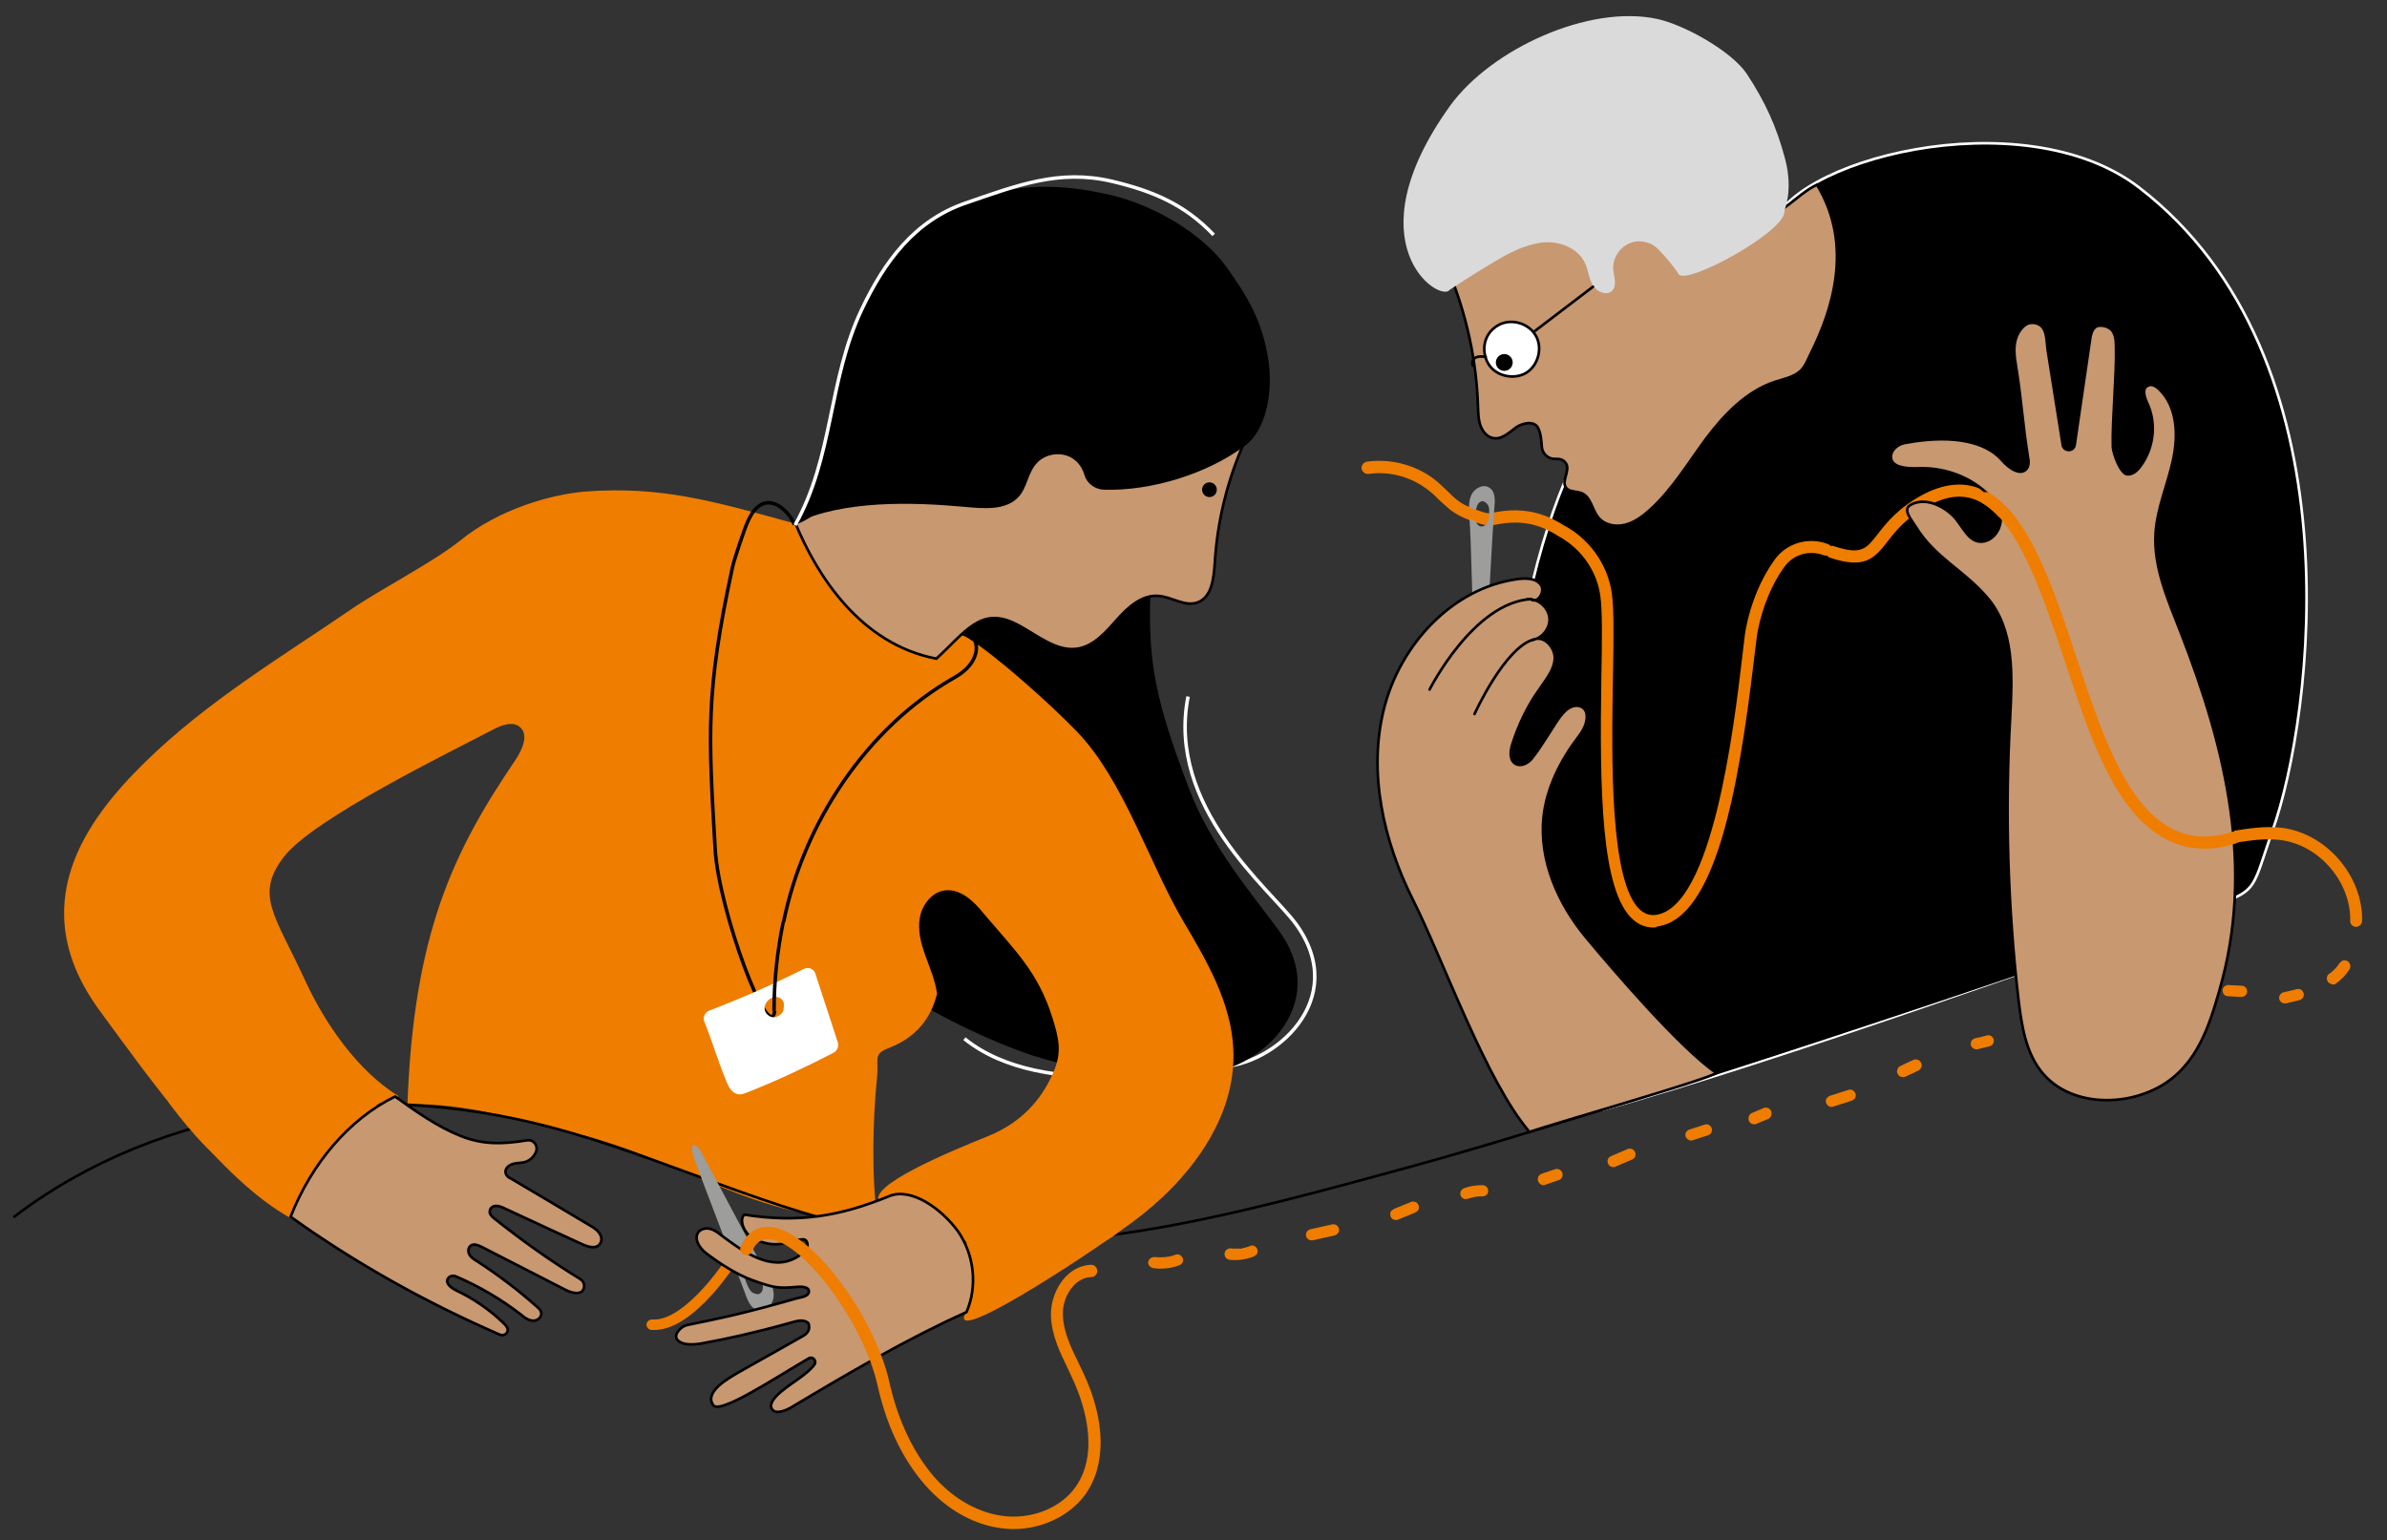 <?xml version="1.0" encoding="utf-8"?>
<!-- Generator: Adobe Illustrator 27.2.0, SVG Export Plug-In . SVG Version: 6.00 Build 0)  -->
<svg version="1.1" id="RH13_x5F_mentoring" xmlns="http://www.w3.org/2000/svg" xmlns:xlink="http://www.w3.org/1999/xlink" x="0px"
	 y="0px" viewBox="0 0 680.9 439.4" style="enable-background:new 0 0 680.9 439.4;" xml:space="preserve">
<rect x="0" y="0" width="680.9" height="439.4" fill="#333333" stroke="none"/>
<style type="text/css">
	.st0{fill:#EF7D00;}
	.st1{fill:none;stroke:#FFFFFF;stroke-miterlimit:10;}
	.st2{stroke:#FFFFFF;stroke-width:0.75;stroke-miterlimit:10;}
	.st3{fill:#C89871;stroke:#000000;stroke-width:0.75;stroke-miterlimit:10;}
	.st4{fill:#DADADA;}
	.st5{fill:#FFFFFF;stroke:#000000;stroke-width:0.75;stroke-miterlimit:10;}
	.st6{fill:none;stroke:#000000;stroke-width:0.75;stroke-linecap:round;stroke-linejoin:round;stroke-miterlimit:10;}
	.st7{fill:none;stroke:#000000;stroke-width:0.75;stroke-miterlimit:10;}
	.st8{fill:none;stroke:#000000;stroke-miterlimit:10;}
	.st9{fill:#FFFFFF;}
	.st10{fill:#9D9D9C;}
	.st11{fill:none;stroke:#EF7D00;stroke-width:0.75;stroke-linecap:round;stroke-linejoin:round;stroke-miterlimit:10;}
</style>
<g>
	<path class="st0" d="M186.7,379.4c-0.3,0-0.6,0-0.9,0c-0.8-0.1-1.4-0.8-1.4-1.6c0.1-0.8,0.8-1.4,1.6-1.4
		c8.1,0.7,18.6-13.1,21.9-18.5c0.4-0.7,1.4-0.9,2.1-0.5c0.7,0.4,0.9,1.4,0.5,2.1C210.1,360.3,198.1,379.4,186.7,379.4z"/>
</g>
<path class="st1" d="M338.9,198.7c-6.2,31.6,23.5,55,30.7,64.8c15.9,21.8-6.6,40.7-21.8,40.8c-5.9,0.1-50,10.4-72.7-8"/>
<g>
	<path class="st2" d="M505.1,66c3.3-20.1,71.8-38.1,105.1-12.5c63,48.4,49.5,151.2,38.1,183.3c-6.8,19.2-3.3,17-23.4,23.7
		c-34.9,12.3-116.4,41.6-167.5,56c-47.1-72.8-20.5-166.4-5-191.2S501.6,87.6,505.1,66z"/>
	<path class="st3" d="M413.2,77.3c5.1,12.3,8,25.5,8.4,38.7c0.1,2.4,0.1,4.9,1.5,7c0.6,0.8,1.3,1.5,2.2,1.8c2.8,1,5-1.3,7.2-2.9
		c1.9-1.3,5.1-1.9,6.2,0.1c0.8,1.5,1,3.7,1.1,5.4c0.1,1.9,1.7,3.5,3.6,3.5c1.3,0,2.5,0,3.3,1.3c1.3,2-1.4,5,0,6.9
		c0.9,1.3,3,1,4.5,1.6c2.6,1.1,2.9,4.7,4.7,6.9c1.8,2.2,4.9,2.8,7.7,2.1c2.7-0.7,5-2.4,7.1-4.3c6.4-5.8,10.9-13.4,16-20.3
		c5.2-6.9,11.5-13.5,19.7-16.2c2.5-0.8,5.2-1.3,7.1-3c1.5-1.3,2.2-3.4,3.1-5.2c5.8-11.6,12.4-30.5,1.7-48c-6.3,3-10.1,9.6-16.4,8.2
		c-6.3-1.4-14.4-4.5-20.7-6c-18.2-4.4-37.9-2.3-54.8,5.8c-3.7,1.8-7.4,3.9-9.9,7.2C414.2,71.3,412.7,76,413.2,77.3z"/>
	<path class="st4" d="M413.5,82.7c0,0,6.6-4.4,12.2-7.7c4.4-2.6,8.3-4.8,13.4-5.7c5.1-0.9,11,1.2,13.1,5.9c0.9,2,1,4.3,2.2,6.2
		c1.1,1.9,4,3.1,5.5,1.5c1.4-1.5,0.5-3.9,0.3-5.9c-0.3-3.1,1.6-6.2,4.4-7.5s6.4-0.6,8.5,1.7c2.1,2.2,4.1,4.4,5.7,7
		c2.2,3.4,31.4-12.6,30.2-18.2c0,0,2.6-5.7,0.2-14.7c-2.4-9.1-5.7-16.3-10.9-24.2c-4.3-6.5-18-14.1-25.6-15.7
		c-19.5-4.2-47.3,8.6-59,24.7C385.2,69.7,410.8,86.5,413.5,82.7z"/>
	<path class="st5" d="M427.5,92.7c3.5-1.9,8.4-0.6,10.5,2.9c2.1,3.4,0.9,8.4-2.4,10.6c-3.3,2.2-8.4,1.3-10.7-1.9
		C422.5,101,422.7,95.3,427.5,92.7z"/>
	<circle cx="429.1" cy="103.4" r="2.4"/>
	<path class="st6" d="M420.1,104.3c0,0-1.1-3.2,3.7-2.5"/>
</g>
<path d="M328.6,159.4c-1.5,26.4-0.7,36.1,10.7,65.9c6.1,16.1,18.2,30.2,25.4,40c15.9,21.8-6.6,40.7-21.8,40.8
	c-5.9,0.1-28.4,2.6-52.6-6.5c-28.8-10.9-47.8-26.2-50.6-31.2c-10.8-19,48.6-44.7,29.6-55.5c-10.2-5.8-15.7-17.8-19.7-28.8
	c-4.8-13.1,6.1-28.6,19.8-31.1C283.2,150.7,329.3,148.2,328.6,159.4z"/>
<path class="st0" d="M226.9,149.4c-24.2-6.7-38.5-10.7-59.6-9.2c-10.5,0.8-25.3,5.3-35.9,13.9c-7.8,6.3-23.3,14.2-31.5,19.9
	c-19.1,13.1-40.8,26-58.6,43.5c-16.5,16.2-35,40.7-12.8,70.9c13.7,18.6,34.3,48.1,54.6,59.2c5.5-14.8,16.6-27.5,30.6-34.9
	c-11.7-7.2-21-20.7-26.7-33.1c-8.6-18.6-14.4-24.3-6-35.2s47.7-30,59.9-36.4c2.3-1.2,5.4-2.3,7.4-0.6c2.6,2.2,0.7,6.4-1.2,9.3
	c-17.8,26.2-29.2,49.7-30.9,99c0.1-0.1,0.1-0.2,0.5-0.7c16-0.4,32.2,4.7,45.4,7.8c33.5,7.8,52,25.3,88.2,25.6
	c-1.7-12.7-1.4-28.6-0.1-41.3c0.5-5.1-1.3-6.4,3.5-8.2c9.4-3.7,12.3-10.4,13.6-15.4c-0.5-3.7-2-7.2-3.3-10.8s-2.3-7.3-1.6-11
	c0.7-3.7,3.5-7.3,7.2-7.7c4.4-0.5,8.2,3.1,11,6.6c8.8,10.4,15.5,16.6,19.6,29.7c1.9,6.1,2.8,9.9,0.2,15.8
	c-2.4,5.4-7.2,13.5-18.8,18.1c-11.1,4.5-34.5,14.2-30.7,18.8c8.6-0.2,17.2,4.5,21.5,12s7.5,12.2,3.1,19.5
	c-5.4,9.6,31.6-14.2,47.6-25.9c16-11.8,29.7-29.6,28.7-49.4c-0.6-13.1-7.5-25-14.2-36.3c-9.8-16.6-17-40.2-30.3-54.1
	c-7.8-8.1-23.2-21.8-31.2-26.8c-8-5-14.4,10.2-17.3,1.2C244.2,176.9,234,163.6,226.9,149.4z"/>
<path class="st7" d="M3.8,347.3c42.4-32.5,101-39.4,152.7-25.9c32.9,8.6,63.8,24.7,97.3,30.6c49.7,8.6,100.1-6,148.7-19.2
	c48.7-13.2,184.8-58,234-76.6"/>
<g>
	<path class="st0" d="M672.1,264.4C672,264.4,672,264.4,672.1,264.4c-1,0-1.8-0.8-1.7-1.8c0.2-11.2-9.1-21.8-20.2-23
		c-4.2-0.5-8.7,0.2-13.1,0.9c-6.4,1-13,2.1-19.2-0.4c-9-3.6-13.5-12.9-17.6-21.1l-0.3-0.7c-4.1-8.3-7.6-18.9-11-29.2
		c-6.9-20.6-14-41.9-25.4-46.5c-4-1.6-8.3-1.1-13.2,1.5c-6.6,3.5-9.6,7.3-12,10.4c-3.9,5.1-6.7,7.8-16.4,4.6
		c-0.9-0.3-1.4-1.3-1.1-2.2c0.3-0.9,1.3-1.4,2.2-1.1c7.9,2.6,9.2,0.8,12.5-3.4c2.5-3.2,5.8-7.5,13.1-11.4c5.8-3,11.2-3.6,16.1-1.6
		c13,5.2,20.3,27.3,27.4,48.6c3.4,10.2,6.9,20.7,10.9,28.8l0.3,0.7c3.9,8.1,8,16.4,15.7,19.4c5.3,2.1,11.2,1.2,17.4,0.2
		c4.6-0.7,9.3-1.5,14-1c12.9,1.4,23.5,13.6,23.3,26.5C673.8,263.6,673,264.4,672.1,264.4z"/>
</g>
<g>
	<path class="st0" d="M471.6,264.6c-2.2,0-4.1-0.8-5.8-2.3c-9.2-8.2-9.5-37.5-9-69.4c0.2-10.1,0.3-18.8-0.3-22.9
		c-1.7-11.9-11.4-16.7-11.5-16.8c-0.1,0-0.1-0.1-0.2-0.1c-4.4-2.8-9.6-5.2-18.3-3.4c-1.3,0.3-2.7,0.2-4-0.2c-5-1.5-7.2-2.8-9.1-4.3
		c-1.1-0.9-2-1.8-3-2.7c-0.8-0.8-1.6-1.6-2.5-2.3c-4.8-4-11.3-5.9-17.5-5c-0.9,0.1-1.8-0.5-2-1.5c-0.1-0.9,0.5-1.8,1.5-2
		c7.1-1,14.7,1.1,20.2,5.8c0.9,0.8,1.8,1.7,2.7,2.5c0.9,0.9,1.8,1.8,2.7,2.5c1.6,1.3,3.4,2.3,7.9,3.7c0.7,0.2,1.5,0.3,2.3,0.1
		c9.9-2.1,16,0.8,20.8,3.8c1.2,0.6,11.4,6.2,13.3,19.3c0.6,4.4,0.5,12.8,0.3,23.5c-0.4,23.4-1,58.9,7.8,66.7
		c1.3,1.1,2.7,1.6,4.4,1.4c16.2-2.2,22.3-53.6,24.6-72.9c0.5-4.1,0.8-7.1,1.1-8.7c1.4-7.3,4.3-14.3,8.2-19.7
		c3.4-4.8,9.7-6.6,15.2-4.5c0.9,0.3,1.3,1.3,1,2.2c-0.3,0.9-1.3,1.3-2.2,1c-4.1-1.6-8.7-0.2-11.2,3.3c-3.6,4.9-6.3,11.6-7.6,18.3
		c-0.3,1.5-0.6,4.6-1.1,8.4c-4.3,36.3-10.9,73.7-27.6,75.9C472.5,264.6,472.1,264.6,471.6,264.6z"/>
</g>
<path class="st3" d="M355.1,125.8c-5,11.1-7.9,23-8.6,35.1c-0.3,4.3-0.9,9.6-5,11c-3.6,1.2-7.2-1.6-11-1.9
	c-4.7-0.4-8.7,3.2-11.8,6.7c-3.1,3.5-6.4,7.4-11,8.3c-6.5,1.2-12.2-4.2-18.1-7.1c-9.9-4.9-14.3,2.5-22.5,10
	c-21.9-4.2-34.2-24.1-40.2-38.6c7.2-2.8,12.4-9.2,16.2-16c3.8-6.8,6.4-14.1,10.3-20.8c7-11.8,17.9-20.9,30.2-26.8
	c10.8-5.2,23-7.9,34.9-6.5c11.9,1.4,23.5,7.4,30.5,17.1C356.1,106,357.9,119.5,355.1,125.8z"/>
<circle cx="345" cy="139.7" r="2.1"/>
<path d="M355.2,127.1c-10.8,8.1-26.8,13-40.3,12.6c-2.6-0.1-4.9-1.8-5.6-4.3c-0.6-2.1-2-4-4-5c-3.2-1.6-7.4-0.8-9.7,1.9
	c-2.4,2.7-2.6,6.8-5,9.4c-3.6,4-10,3.4-15.4,2.9c-15.2-1.4-34.5-1.9-48.3,4.6c11-19.6,9.4-41.2,19-61.5
	c6.5-13.7,15.1-25.4,29.7-30.4s26.5-5.1,41.5-1.6c11.8,2.8,25.7,10.7,32.7,20.4c5.7,8,10.4,15.2,12.1,27.2
	C363.1,112.5,361,122.8,355.2,127.1z"/>
<path class="st8" d="M226.6,149.7c-1.4-4-8.7-11.4-13.3-0.9c-1,2.2-3.9,10.8-4.4,13.2c-7.7,35.7-6.8,47.3-4.9,80.2
	c1,17.6,15.5,56.2,17,46.2"/>
<path class="st9" d="M229.3,276.4c-8.8,4.4-17.8,8.4-27,11.9c-1.2,0.5-1.9,1.9-1.4,3.1c2.1,5.2,3.9,11.3,6.3,17.1
	c0.6,1.5,1.5,3.2,3.1,3.6c1.1,0.3,2.2-0.2,3.2-0.6c8.3-3.3,16.4-7.1,24.3-11.2c1-0.5,1.5-1.8,1.2-2.9c-2.1-6.5-4.3-13.1-6.4-19.6
	C232.2,276.4,230.6,275.7,229.3,276.4z M223.5,288c-0.3,1.3-1.6,2.2-2.9,2.2c-1.3-0.1-2.5-1.2-2.5-2.6c0-1.1,0.7-2.1,1.6-2.7
	c0.3-0.2,0.6-0.3,0.9-0.4c1.3-0.4,2.8,0.4,3,1.8C223.6,286.9,223.6,287.5,223.5,288z"/>
<path class="st7" d="M248.3,387.9"/>
<path class="st3" d="M112.7,312.8c6,4.3,12,8.6,18.8,11.3c6.1,2.4,11.6,2.4,18.8,1.2c1.9-0.3,3.3,1.5,2.6,3.3
	c-0.6,1.4-1.7,2.5-3.2,2.9c-1.5,0.4-3,0.1-4.4,1c-0.6,0.4-1.1,1-1.1,1.7c0,1.1,0.8,1.7,1.7,2.1c7.5,4.4,15,8.9,22.4,13.3
	c1.2,0.7,2.5,1.5,3.1,3c0.3,0.8,0.2,1.6-0.3,2.3c-1.1,1.5-3.3,0.8-4.9,0.1c-7.4-3.4-14.8-6.8-22.3-10.3c-0.8-0.4-1.6-0.7-2.4-0.7
	c-0.9,0-1.7,0.6-1.8,1.5c-0.1,0.9,0.7,1.6,1.3,2.1c7.8,6.2,15.9,12,24.4,17.2c1,0.6,1.5,1.7,1.1,2.8c-0.6,1.9-3.2,1.3-4.9,0.5
	c-8.1-4.1-16.1-8.3-24.2-12.4c-1.1-0.5-2.4-1.1-3.3-0.2c-0.5,0.5-0.6,1.2-0.4,1.9c0.4,1.2,1.4,1.8,2.4,2.4c6,3.9,11.7,8.2,17.1,13
	c0.7,0.6,1.5,1.4,1.1,2.5c-0.2,0.7-0.9,1.2-1.6,1.4c-1.6,0.3-2.9-0.7-4.1-1.7c-5.7-4.4-12-8.1-18.6-10.9c-0.8-0.3-1.8-0.1-2.2,0.6
	c-0.9,1.3,0.8,2.6,2.1,3.3c5.1,2.4,9.8,5.6,13.9,9.6c0.7,0.7,1.5,1.7,0.7,2.7c-0.5,0.6-1.3,0.7-2,0.4c-20.9-9.1-40.9-20.2-59.6-33.6
	C88.8,332,99.6,319.2,112.7,312.8z"/>
<path class="st3" d="M633.1,282.5c10-34.5,2.1-68.3-10.9-101.7c-3.6-9.3-8-18.9-7.3-28.9c0.5-7.1,3.5-13.8,5-20.8
	c1.5-7,1.2-15-3.9-20c-0.9-0.9-2.2-1.7-3.3-1.1c-1.8,0.8-1,3.3-0.2,5c2.7,5.8,1.9,13-2.1,18.2c-0.9,1.2-2.2,2.3-3.7,2.1
	c-1.9-0.4-3.9-5.9-4-7.8c-0.2-8.1,1.1-20.4,0.9-28.5c0-1.6-0.1-3.3-1-4.6s-3.7-2.1-5-1c-0.8,0.7-1.1,1.8-1.3,2.8l-4.5,30.8
	c-0.4,1.9-3.1,1.8-3.4-0.1l-4.3-27.1c-0.4-2.9-0.1-6.3-2.8-7.4c-2.8-1.1-4.8,0.8-6,3.5c-1.1,2.7-0.7,5.8-0.2,8.7
	c1.5,9.2,1.9,16.7,3.4,25.9c0.2,1.1,0.3,2.3-0.4,3.2c-1.7,2.2-5.1-0.2-6.9-2.3c-6.8-7.8-20.7-6.4-28-5c-2,0.4-3.9,2.1-3.8,4
	c0.1,3,4.5,3.3,7.7,3.2c6.9-0.3,13.8,2,18.9,6.4c2.4,2,4.4,4.7,4.7,7.7c0.2,3.1-2,6.5-5.2,6.8c-4.1,0.4-5.6-4.7-8.5-7.5
	c-3.7-3.5-8.6-5-12.1-2.9c-2.2,1.3,0.3,4.1,1.6,6.2c5.5,8.9,13.5,12.2,20.3,20.1c7.9,9.1,7.2,22.4,6.6,34.3
	c-1.5,26.9-0.7,53.9,2.4,80.6c0.9,7.4,2.1,15.3,7,21c7.7,9,22.8,9.6,33.4,3.6S630.3,292.3,633.1,282.5z"/>
<path class="st10" d="M424.8,139.1c-1.7-1.1-4,0.1-5,1.9c-0.9,1.8-0.8,3.9-0.7,5.8c0.7,9.6,0.6,19.9,1.2,29.6c0.6-0.1,2.9,0.3,4,0.3
	c0.8-10.4,1.2-21.8,2-32.2C426.5,142.5,426.5,140.1,424.8,139.1z M424.8,146.6c0,0.9-0.1,1.8-0.5,2.5c-0.4,0.8-1.4,1.3-2.2,1
	c-0.7-0.3-1.1-1.1-1.2-1.9c-0.2-2,0.2-5.5,2.3-5.2c-0.1,0-0.1-0.1,0,0c0,0,0,0,0,0c0.2,0.1,0.9,0.5,1.2,1
	C424.9,144.8,424.8,145.7,424.8,146.6z"/>
<g>
	<rect x="418" y="143.4" transform="matrix(0.38 -0.925 0.925 0.38 124.413 478.806)" class="st0" width="3" height="6.3"/>
</g>
<g>
	<path class="st0" d="M628.8,242.1c-16.9,0-25.5-17.4-28.6-23.7c-4.1-8.3-7.6-18.9-11-29.2c-6.5-19.4-13.2-39.5-23.6-45.6
		c-0.8-0.5-1.1-1.5-0.6-2.4c0.5-0.8,1.5-1.1,2.4-0.6c11.5,6.7,18.5,27.4,25.1,47.5c3.4,10.2,6.9,20.7,10.9,28.8
		c1.7,3.5,5.3,10.7,10.9,15.8c6.4,5.8,13.9,7.4,22.4,4.6c0.9-0.3,1.9,0.2,2.2,1.1c0.3,0.9-0.2,1.9-1.1,2.2
		C634.5,241.7,631.5,242.1,628.8,242.1z"/>
</g>
<path class="st11" d="M426.7,147.6"/>
<path class="st10" d="M216.6,373.9c2.2,0.3,4-2,4.1-4.2c0.1-2.2-1-4.2-2-6.2c-5.2-9.4-13.3-24.9-18.4-34.3c-1.2-2.5-3.8-4.6-2.5,0.8
	c4,10.8,10.8,28.3,14.8,39.1C213.3,371.2,214.4,373.6,216.6,373.9z M213.1,366.4c-0.4-0.9-0.7-1.8-0.7-2.8c0.1-1,0.8-1.9,1.7-2
	c0.9-0.1,1.6,0.6,2.1,1.4c1.2,1.9,2.4,5.6,0.1,6.2c0.1,0,0.1,0,0,0.1c0,0,0,0,0-0.1c-0.2,0-1.1-0.1-1.7-0.5
	C213.9,368.2,213.5,367.3,213.1,366.4z"/>
<path class="st3" d="M253.7,341.2c-14.4,5.9-26.1,7.7-41.4,5.3c-1.3,1.3-0.4,3.7,0.5,4.9c1.1,1.5,2.2,2.3,4,2.8
	c2.7,0.7,4.1,1.2,8.4,0.2c1.3-0.3,4.2-1.5,4.8-0.4c1,1.6-0.3,3-1.6,3.9c-7,5.2-14.7,0.4-21.7-4.8c-1.4-1-2.7-2.3-4.4-2.6
	c-1.1-0.2-2.3,0.1-3,0.9c-1.5,1.8,0.1,4.5,2,6c3.9,3,9,6.3,13.6,7.9c5.8,2.1,7.3,2.3,12.6,1.8c1-0.1,3,0,3.2,1
	c0.3,1.7-1.9,1.9-3.5,2.3c-15.1,4.3-21,5.5-31.2,7.6c-1.2,0.3-2.3,1.2-2.9,2.3c-0.4,0.7-0.3,1.7,0.4,2.2c2.3,1.9,7.3,0.6,8.4,0.4
	c4.5-0.8,12.6-2.5,23.4-5.5c1.5-0.4,3.4-1.1,4.8-0.3c0.7,0.4,0.6,0.6,0.7,1.4c0.1,1.5-1.2,2.4-2.4,3c-5.7,3.2-11.5,6.5-17.2,9.7
	c-3.7,2.1-10.1,5.8-7.9,9.4c1.2,3.5,17.1-7.1,27.4-13.1c1.1-0.7,2.4,0.7,1.6,1.8c-1.1,1.5-2.7,2.7-4.2,3.8c-2.2,1.7-9.9,6.2-7.8,9
	c1.2,1.6,4.5-0.1,5.2-0.5c16.4-9.8,33.1-19.6,50.2-27.3c3.2-7.4,2.2-16.4-2.4-23C268.5,344.7,259.9,338.7,253.7,341.2z"/>
<g>
	<path class="st0" d="M289.1,436.2c-1.3,0-2.6-0.1-3.9-0.3c-8.4-1.2-16.4-6.1-22.6-13.8c-5.7-7.1-9.9-16.1-12.3-27
		c-4-17.7-21-40.7-30.8-41.6c-1.4-0.1-3.5,0.1-5,3.5c-0.4,0.9-1.4,1.3-2.3,0.9c-0.9-0.4-1.3-1.4-0.9-2.3c1.7-3.9,4.7-5.9,8.5-5.6
		c5.5,0.5,12.8,6.2,19.9,15.7c6.8,9,12,19.7,14,28.6c2.3,10.3,6.3,18.9,11.6,25.6c5.6,7,12.9,11.4,20.4,12.5
		c8.3,1.2,16.8-2.1,21.1-8.2c7.4-10.5,1.8-25.3-1-31.2c-0.4-0.9-0.8-1.7-1.2-2.6c-2.3-4.7-4.6-9.5-4.8-14.9c-0.2-4,1.4-8.3,4.1-11.2
		c2.1-2.2,4.6-3.4,7.4-3.5c0,0,0,0,0,0c0.9,0,1.7,0.8,1.7,1.7c0,1-0.7,1.8-1.7,1.8c-2.3,0.1-4,1.3-5,2.4c-2.1,2.2-3.3,5.5-3.1,8.7
		c0.2,4.7,2.4,9.2,4.5,13.5c0.4,0.9,0.9,1.8,1.3,2.7c6.4,13.6,6.6,26.3,0.6,34.7C305.2,432.4,297.3,436.2,289.1,436.2z"/>
</g>
<path class="st8" d="M223.4,263.1c-1.7,8.3-2.6,16.8-2.6,25.3"/>
<path class="st8" d="M276.7,181.1c2.9,2,2.9,8-4.3,12.1c-25.1,14.2-43.2,41.6-48.9,69.9"/>
<path class="st0" d="M270.2,345.4c0,0,8,10.4,8.4,19.5c0,0,35.6-7.4,40.9-13.9c7.1-8.7-10.9-10.5-10.9-10.5l-22.1,0.9L270.2,345.4z"
	/>
<path class="st0" d="M47.9,314.2c0,0,9.2,12.9,16.8,18.1l41.2-16.1l4.1-2.5l-28.6-11.6L47.9,314.2z"/>
<g>
	<path class="st0" d="M329.2,361.8c2.4,0.3,4.8,0,7.1-0.8c0.8-0.3,1.4-1.1,1.1-2c-0.3-0.8-1.1-1.4-2-1.1c-0.5,0.2-1.1,0.4-1.7,0.5
		c-0.2,0.1-0.5,0.1-0.7,0.1c-0.2,0-0.3,0.1-0.5,0.1c0.1,0,0.1,0,0.2,0c-0.1,0-0.2,0-0.2,0c-1.1,0.1-2.2,0.1-3.3,0
		c-0.4,0-0.9,0.2-1.2,0.5c-0.3,0.3-0.5,0.7-0.5,1.2C327.6,361.1,328.3,361.7,329.2,361.8L329.2,361.8z"/>
</g>
<g>
	<path class="st0" d="M350.9,359.4c2.2,0.2,4.5-0.1,6.6-0.9c0.4-0.2,0.7-0.4,1-0.7c0.2-0.3,0.3-0.9,0.2-1.3c-0.2-0.8-1.2-1.5-2-1.1
		c-0.5,0.2-1,0.4-1.5,0.5c-0.3,0.1-0.5,0.1-0.8,0.2c-0.1,0-0.2,0-0.3,0.1c0,0-0.5,0.1-0.2,0c0.3,0-0.2,0-0.2,0c-0.1,0-0.2,0-0.3,0
		c-0.3,0-0.5,0-0.8,0c-0.5,0-1.1,0-1.6-0.1c-0.4,0-0.9,0.2-1.2,0.5c-0.3,0.3-0.5,0.7-0.5,1.2C349.4,358.8,350,359.3,350.9,359.4
		L350.9,359.4z"/>
</g>
<g>
	<path class="st0" d="M374.6,353.8c2.1-0.5,4.1-0.9,6.2-1.4c0.8-0.2,1.4-1.2,1.1-2c-0.3-0.9-1.1-1.3-2-1.1c-2.1,0.5-4.1,0.9-6.2,1.4
		c-0.8,0.2-1.4,1.2-1.1,2C372.8,353.5,373.7,354,374.6,353.8L374.6,353.8z"/>
</g>
<g>
	<path class="st0" d="M398.6,348c1.6-0.7,3.3-1.3,4.9-2c0.4-0.2,0.7-0.4,1-0.7c0.2-0.3,0.3-0.9,0.2-1.3c-0.1-0.4-0.4-0.8-0.7-1
		c-0.4-0.2-0.9-0.3-1.3-0.2c-1.6,0.7-3.3,1.3-4.9,2c-0.4,0.2-0.7,0.4-1,0.7c-0.2,0.3-0.3,0.9-0.2,1.3c0.1,0.4,0.4,0.8,0.7,1
		C397.7,348,398.2,348.1,398.6,348L398.6,348z"/>
</g>
<g>
	<path class="st0" d="M418.6,342c0.9-0.3,1.8-0.5,2.7-0.7c-0.1,0-0.3,0-0.4,0.1c0.7-0.1,1.3-0.1,2-0.1c0.9,0,1.7-0.8,1.6-1.6
		c0-0.9-0.7-1.6-1.6-1.6c-1.7,0-3.5,0.2-5.1,0.8c-0.4,0.1-0.7,0.4-1,0.7c-0.2,0.3-0.3,0.9-0.2,1.3
		C416.8,341.7,417.7,342.3,418.6,342L418.6,342z"/>
</g>
<g>
	<path class="st0" d="M440.7,338c1.3-0.4,2.5-0.9,3.8-1.3c0.4-0.1,0.8-0.4,1-0.7c0.2-0.3,0.3-0.9,0.2-1.3c-0.1-0.4-0.4-0.8-0.7-1
		c-0.4-0.2-0.8-0.3-1.3-0.2c-1.3,0.4-2.5,0.9-3.8,1.3c-0.4,0.1-0.8,0.4-1,0.7c-0.2,0.3-0.3,0.9-0.2,1.3c0.1,0.4,0.4,0.8,0.7,1
		C439.8,338.1,440.3,338.2,440.7,338L440.7,338z"/>
</g>
<g>
	<path class="st0" d="M460.6,332.9c1.6-0.7,3.1-1.3,4.7-2c0.4-0.2,0.7-0.3,1-0.7c0.2-0.3,0.3-0.9,0.2-1.3c-0.1-0.4-0.4-0.8-0.7-1
		c-0.4-0.2-0.9-0.3-1.3-0.2c-1.6,0.7-3.1,1.3-4.7,2c-0.4,0.2-0.7,0.3-1,0.7c-0.2,0.3-0.3,0.9-0.2,1.3c0.1,0.4,0.4,0.8,0.7,1
		C459.7,332.9,460.2,333,460.6,332.9L460.6,332.9z"/>
</g>
<g>
	<path class="st0" d="M482.8,325.3c1.4-0.5,2.8-0.9,4.3-1.4c0.4-0.1,0.8-0.4,1-0.7c0.2-0.3,0.3-0.9,0.2-1.3c-0.3-0.8-1.1-1.4-2-1.1
		c-1.4,0.5-2.8,0.9-4.3,1.4c-0.4,0.1-0.8,0.4-1,0.7c-0.2,0.3-0.3,0.9-0.2,1.3C481.1,324.9,482,325.6,482.8,325.3L482.8,325.3z"/>
</g>
<g>
	<path class="st0" d="M500.8,320.7c1.1-0.5,2.2-0.9,3.3-1.4c0.2-0.1,0.4-0.1,0.6-0.3c0.2-0.1,0.3-0.3,0.4-0.5
		c0.2-0.3,0.3-0.9,0.2-1.3c-0.1-0.4-0.4-0.8-0.7-1c-0.4-0.2-0.9-0.3-1.3-0.2c-1.1,0.5-2.2,0.9-3.3,1.4c-0.2,0.1-0.4,0.1-0.6,0.3
		c-0.2,0.1-0.3,0.3-0.4,0.5c-0.2,0.3-0.3,0.9-0.2,1.3c0.1,0.4,0.4,0.8,0.7,1C499.9,320.7,500.4,320.8,500.8,320.7L500.8,320.7z"/>
</g>
<g>
	<path class="st0" d="M522.9,315.7c1.8-0.6,3.5-1.1,5.3-1.7c0.8-0.3,1.4-1.1,1.1-2c-0.3-0.8-1.1-1.4-2-1.1c-1.8,0.6-3.5,1.1-5.3,1.7
		c-0.8,0.3-1.4,1.1-1.1,2C521.2,315.4,522,316,522.9,315.7L522.9,315.7z"/>
</g>
<g>
	<path class="st0" d="M543.6,307.1c1.3-0.6,2.6-1.2,3.8-1.8c0.3-0.2,0.6-0.6,0.7-1c0.1-0.4,0.1-0.9-0.2-1.3c-0.2-0.3-0.6-0.7-1-0.7
		c-0.1,0-0.3,0-0.4-0.1c-0.3,0-0.6,0.1-0.8,0.2c-1.3,0.6-2.6,1.2-3.8,1.8c-0.3,0.2-0.6,0.6-0.7,1c-0.1,0.4-0.1,0.9,0.2,1.3
		c0.2,0.3,0.6,0.7,1,0.7c0.1,0,0.3,0,0.4,0.1C543.1,307.3,543.4,307.2,543.6,307.1L543.6,307.1z"/>
</g>
<g>
	<path class="st0" d="M564.2,299.3c1.1-0.3,2.2-0.6,3.3-0.8c0.4-0.1,0.8-0.4,1-0.7c0.2-0.3,0.3-0.9,0.2-1.3c-0.3-0.9-1.1-1.4-2-1.1
		c-1.1,0.3-2.2,0.6-3.3,0.8c-0.4,0.1-0.8,0.4-1,0.7c-0.2,0.3-0.3,0.9-0.2,1.3C562.5,299,563.4,299.5,564.2,299.3L564.2,299.3z"/>
</g>
<g>
	<path class="st0" d="M635.6,284.2c1.3,0.1,2.5,0.1,3.8,0.2c0.9,0,1.7-0.8,1.6-1.6c0-0.9-0.7-1.6-1.6-1.6c-1.3-0.1-2.5-0.1-3.8-0.2
		c-0.9,0-1.7,0.8-1.6,1.6C634,283.5,634.7,284.2,635.6,284.2L635.6,284.2z"/>
</g>
<g>
	<path class="st0" d="M652.2,286.2c1.3-0.3,2.5-0.6,3.8-0.9c0.8-0.2,1.4-1.2,1.1-2c-0.3-0.9-1.1-1.4-2-1.1c-1.3,0.3-2.5,0.6-3.8,0.9
		c-0.8,0.2-1.4,1.2-1.1,2C650.4,285.9,651.3,286.4,652.2,286.2L652.2,286.2z"/>
</g>
<g>
	<path class="st0" d="M666.2,280.7c0.8-0.6,1.5-1.2,2.2-1.9c0.7-0.7,1.3-1.5,1.8-2.3c0.2-0.3,0.3-0.9,0.2-1.3
		c-0.1-0.4-0.4-0.8-0.7-1c-0.4-0.2-0.8-0.3-1.3-0.2c-0.4,0.1-0.7,0.4-1,0.7c-0.2,0.3-0.4,0.5-0.6,0.8c0.1-0.1,0.2-0.2,0.3-0.3
		c-0.8,1-1.6,1.8-2.6,2.6c0.1-0.1,0.2-0.2,0.3-0.3c-0.1,0.1-0.2,0.2-0.3,0.2c-0.4,0.3-0.6,0.5-0.7,1c-0.1,0.4-0.1,0.9,0.2,1.3
		c0.2,0.3,0.6,0.7,1,0.7C665.3,280.9,665.8,280.9,666.2,280.7L666.2,280.7z"/>
</g>
<g>
	<path class="st3" d="M436.3,322.9c-12.3-14.2-24.8-49.5-33.3-66.3c-8.4-16.8-12.8-36.3-8.2-54.5c4.6-18.2,19.5-34.4,38.1-36.9
		c2.4-0.3,5.2-0.3,6.6,1.6c1.4,1.9-0.8,5.5-2.8,4.2c2.7,0.2,5.1,2.7,5.3,5.4s-1.9,5.5-4.6,6.1c2.9-1.4,6.2,2.1,6.1,5.3
		s-2.4,5.9-4.2,8.6c-3.5,4.8-6.1,10.3-7.9,15.9c-0.6,1.9-0.9,4.5,0.9,5.6c1.6,0.9,3.7-0.2,4.8-1.7c1.8-2.3,2.8-4,4.4-6.4
		c1.2-1.7,3.7-6.6,6.2-7.9c2.5-1.4,4.7-0.1,4.9,1.9c0.3,2.4-1,4.7-2.5,6.6c-5,6.6-8.9,14.4-9.8,22.6c-1.3,12.5,4.2,24.9,12.2,34.5
		c8,9.6,26.8,31.5,37.1,38.6C486,308.3,443.9,320.3,436.3,322.9L436.3,322.9z"/>
	<path class="st6" d="M407.8,196.7c0,0,12.5-24.9,29-25.8"/>
	<path class="st6" d="M420.6,203.7c0,0,8.7-19.2,17-21.3"/>
</g>
<path class="st1" d="M226.8,149.8c11-19.6,9.4-41.2,19-61.5c6.5-13.7,15.1-25.4,29.7-30.4s26.6-9.7,41.6-6.2
	c11.8,2.8,20.8,6.6,29.1,15.3"/>
<path class="st1" d="M309.2,135.9"/>
<line class="st6" x1="437.6" y1="94.6" x2="454.4" y2="81.8"/>
</svg>
